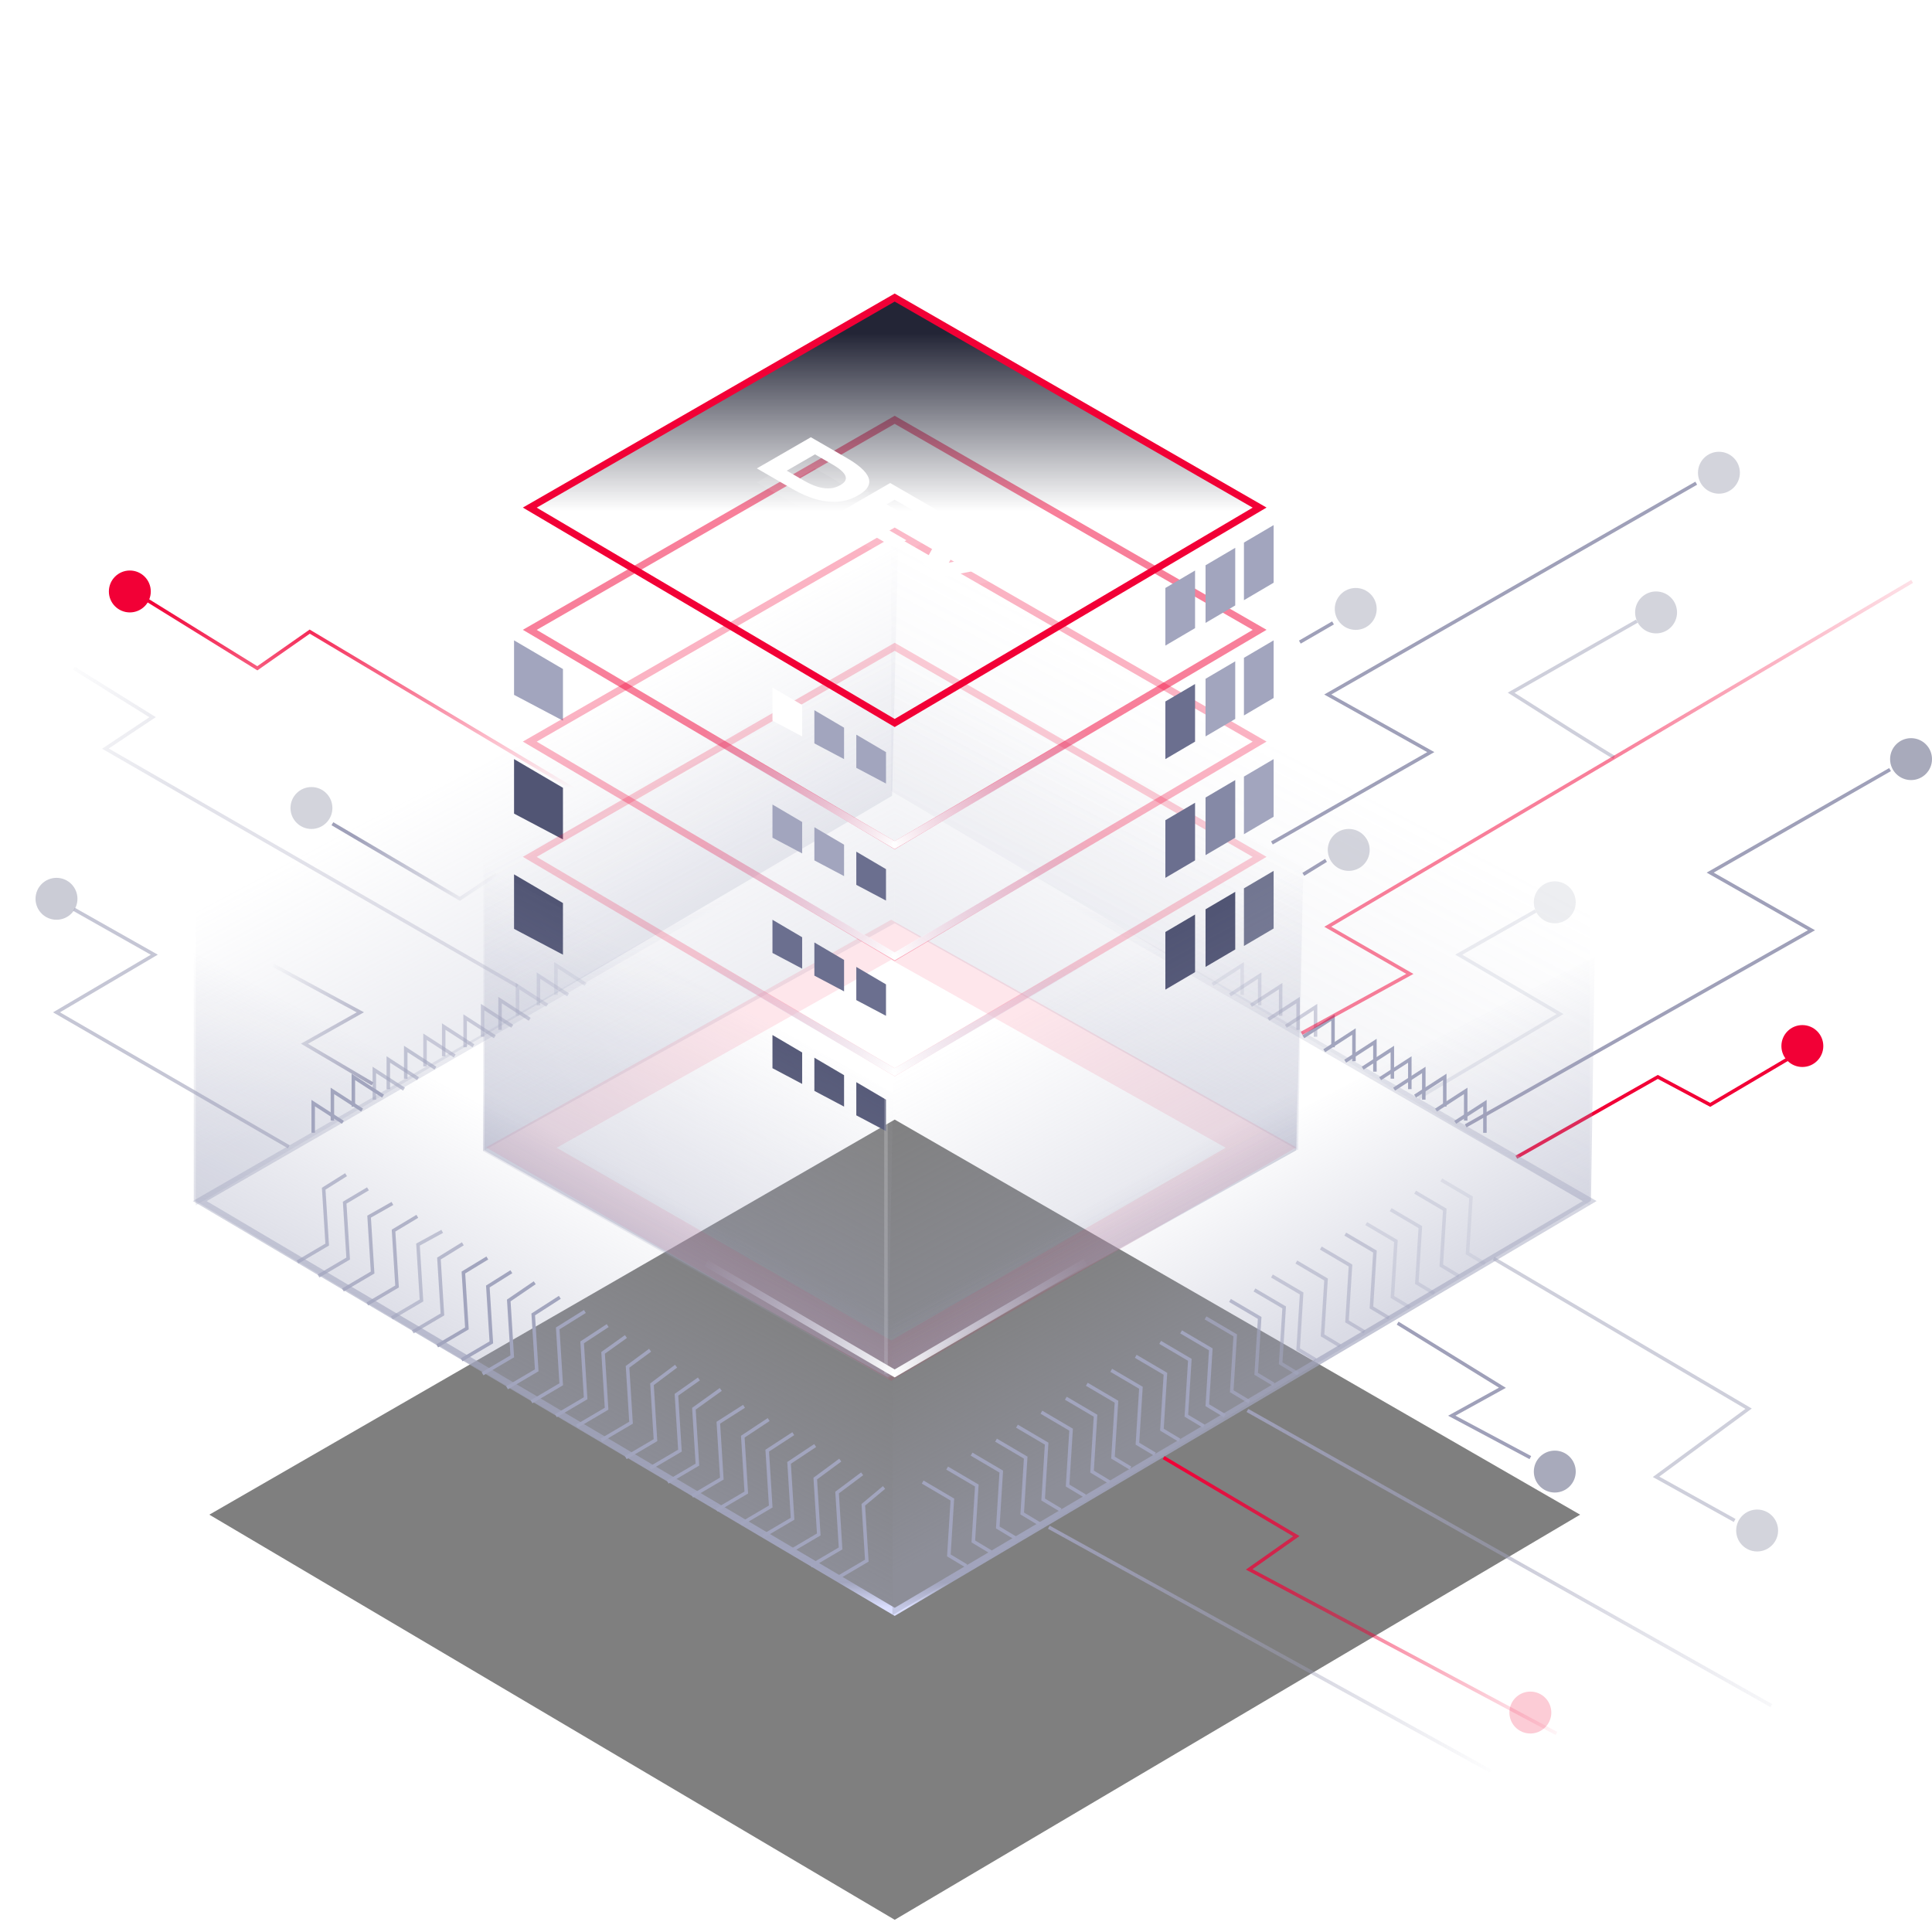 <svg width="340" height="340" viewBox="0 0 340 340" fill="none" xmlns="http://www.w3.org/2000/svg">
    <path opacity="0.5" d="M36.84 266.557L157.456 197.03L278.073 266.557L157.456 337.852L36.84 266.557Z" fill="black"/>
    <path opacity="0.2" d="M156.993 140.049L158.039 96.242L34.446 160.162V212.121L156.993 140.049Z" fill="url(#paint0_linear_1161_29932)"/>
    <path opacity="0.1" d="M156.84 139.214L156.84 95.609L279.785 160.363V212.137L156.84 139.214Z" fill="url(#paint1_linear_1161_29932)"/>
    <path opacity="0.4" d="M34.102 211.176L34.102 167.571L157.046 232.325V284.099L34.102 211.176Z" fill="url(#paint2_linear_1161_29932)"/>
    <path opacity="0.3" d="M91.077 173.54L18.551 131.745L26.849 126.214L13.02 117.609" stroke="url(#paint3_linear_1161_29932)" stroke-width="0.615"/>
    <path d="M245.961 232.852L264.4 244.223L255.488 249.14L269.317 256.515" stroke="#9FA0B9" stroke-width="0.615"/>
    <path opacity="0.5" d="M262.859 221.481L307.727 247.91L291.439 259.895L305.268 267.578" stroke="#9FA0B9" stroke-width="0.615"/>
    <path opacity="0.6" d="M13.018 160.021L27.155 168.011L9.945 178.152L50.818 201.815" stroke="#9FA0B9" stroke-width="0.615"/>
    <path d="M48.047 169.852L63.413 178.149L53.578 183.681L65.564 190.749" stroke="url(#paint4_linear_1161_29932)" stroke-width="0.615"/>
    <path d="M87.383 153.874L80.93 158.176L58.496 144.962" stroke="url(#paint5_linear_1161_29932)" stroke-width="0.615"/>
    <path d="M100.866 138.825L54.506 111.156L45.286 117.609L25.926 105.624" stroke="url(#paint6_linear_1161_29932)" stroke-width="0.615"/>
    <path d="M266.855 203.656L291.748 189.52L300.967 194.437L314.489 186.447" stroke="#F20036" stroke-width="0.615"/>
    <path d="M228.75 113.002L234.589 109.621" stroke="#9FA0B9" stroke-width="0.615"/>
    <path opacity="0.5" d="M284.065 133.282C283.082 132.79 271.568 125.497 265.934 121.911L288.06 109.312" stroke="#9FA0B9" stroke-width="0.615"/>
    <path d="M55.117 199.352V194.128L60.342 197.508" stroke="#A2A5BE" stroke-width="0.615"/>
    <path d="M58.496 197.202V191.978L63.72 195.358" stroke="#A2A5BE" stroke-width="0.615"/>
    <path d="M62.184 194.745V189.521L67.408 192.901" stroke="#A2A5BE" stroke-width="0.615"/>
    <path opacity="0.6" d="M65.875 193.515V188.291L71.099 191.671" stroke="#A2A5BE" stroke-width="0.615"/>
    <path opacity="0.6" d="M68.336 191.671V186.447L73.56 189.827" stroke="#A2A5BE" stroke-width="0.615"/>
    <path opacity="0.6" d="M71.402 189.827V184.603L76.627 187.983" stroke="#A2A5BE" stroke-width="0.615"/>
    <path opacity="0.5" d="M74.797 187.674V182.45L80.021 185.83" stroke="#A2A5BE" stroke-width="0.615"/>
    <path opacity="0.5" d="M78.086 185.881V180.657L83.31 184.037" stroke="#A2A5BE" stroke-width="0.615"/>
    <path opacity="0.5" d="M81.856 184.294V179.069L87.08 182.45" stroke="#A2A5BE" stroke-width="0.615"/>
    <path opacity="0.5" d="M84.93 182.45V177.226L90.154 180.606" stroke="#A2A5BE" stroke-width="0.615"/>
    <path opacity="0.5" d="M88 181.223V175.999L93.224 179.379" stroke="#A2A5BE" stroke-width="0.615"/>
    <path opacity="0.3" d="M91.074 178.763V173.539L96.299 176.919" stroke="#A2A5BE" stroke-width="0.615"/>
    <path opacity="0.3" d="M94.758 176.92V171.695L99.982 175.076" stroke="#A2A5BE" stroke-width="0.615"/>
    <path opacity="0.2" d="M97.836 175.076V169.852L103.06 173.232" stroke="#A2A5BE" stroke-width="0.615"/>
    <path d="M261.32 199.354V194.129L256.096 197.51" stroke="#A2A5BE" stroke-width="0.615"/>
    <path d="M257.941 197.204V191.979L252.717 195.36" stroke="#A2A5BE" stroke-width="0.615"/>
    <path d="M254.254 194.743V189.519L249.03 192.899" stroke="#A2A5BE" stroke-width="0.615"/>
    <path d="M250.566 193.516V188.292L245.342 191.672" stroke="#A2A5BE" stroke-width="0.615"/>
    <path d="M248.105 191.673V186.449L242.881 189.829" stroke="#A2A5BE" stroke-width="0.615"/>
    <path d="M245.031 189.826V184.602L239.807 187.982" stroke="#A2A5BE" stroke-width="0.615"/>
    <path d="M241.961 188.599V183.375L236.737 186.755" stroke="#A2A5BE" stroke-width="0.615"/>
    <path d="M238.273 186.756V181.531L233.049 184.912" stroke="#A2A5BE" stroke-width="0.615"/>
    <path d="M234.59 184.296V179.071L229.366 182.452" stroke="#A2A5BE" stroke-width="0.615"/>
    <path opacity="0.5" d="M231.512 182.452V177.228L226.287 180.608" stroke="#A2A5BE" stroke-width="0.615"/>
    <path opacity="0.5" d="M228.445 181.222V175.998L223.221 179.378" stroke="#A2A5BE" stroke-width="0.615"/>
    <path opacity="0.4" d="M225.371 178.765V173.541L220.147 176.921" stroke="#A2A5BE" stroke-width="0.615"/>
    <path opacity="0.3" d="M221.68 176.921V171.697L216.455 175.077" stroke="#A2A5BE" stroke-width="0.615"/>
    <path opacity="0.2" d="M218.605 175.078V169.854L213.381 173.234" stroke="#A2A5BE" stroke-width="0.615"/>
    <path opacity="0.2" d="M249.648 193.208L274.541 178.457L256.717 168.008L270.238 160.326" stroke="#9FA0B9" stroke-width="0.615"/>
    <path opacity="0.2" d="M157.453 162.476V112.692L84.999 150.779V202.564L157.453 162.476Z" fill="url(#paint7_linear_1161_29932)"/>
    <path opacity="0.2" d="M157.453 162.478V113.615L229.364 152.336L228.442 202.428L157.453 162.478Z" fill="url(#paint8_linear_1161_29932)"/>
    <path d="M36.068 210.843L35.156 211.369L36.062 211.905L157.143 283.474L157.456 283.659L157.768 283.474L278.849 211.905L279.756 211.369L278.843 210.843L157.763 141.049L157.456 140.872L157.149 141.049L36.068 210.843Z" stroke="url(#paint9_linear_1161_29932)" stroke-width="1.229"/>
    <path opacity="0.5" d="M229.059 181.839L248.112 171.39L233.668 163.093L336.501 102.32" stroke="url(#paint10_linear_1161_29932)" stroke-width="0.615"/>
    <path d="M229.363 153.872L233.358 151.413" stroke="#9FA0B9" stroke-width="0.615"/>
    <path d="M228.134 202.428V191.058L156.223 231.008V242.686L228.134 202.428Z" fill="url(#paint11_linear_1161_29932)"/>
    <path d="M84.999 202.565V191.197L156.223 231.008V242.686L84.999 202.565Z" fill="url(#paint12_linear_1161_29932)"/>
    <path opacity="0.2" d="M253.648 207.653L258.873 210.726L258.258 220.56L261.331 222.404" stroke="#A2A5BE" stroke-width="0.615"/>
    <path opacity="0.3" d="M249.035 209.803L254.259 212.876L253.645 222.71L256.718 224.554" stroke="#A2A5BE" stroke-width="0.615"/>
    <path opacity="0.3" d="M244.73 212.877L249.955 215.95L249.34 225.784L252.413 227.628" stroke="#A2A5BE" stroke-width="0.615"/>
    <path opacity="0.3" d="M240.434 215.337L245.658 218.41L245.043 228.244L248.116 230.088" stroke="#A2A5BE" stroke-width="0.615"/>
    <path opacity="0.5" d="M236.742 217.181L241.966 220.254L241.352 230.088L244.425 231.932" stroke="#A2A5BE" stroke-width="0.615"/>
    <path opacity="0.5" d="M232.441 219.638L237.666 222.711L237.051 232.545L240.124 234.389" stroke="#A2A5BE" stroke-width="0.615"/>
    <path opacity="0.5" d="M228.137 222.098L233.361 225.171L232.746 235.005L235.82 236.849" stroke="#A2A5BE" stroke-width="0.615"/>
    <path opacity="0.5" d="M223.84 224.555L229.064 227.628L228.45 237.462L231.523 239.306" stroke="#A2A5BE" stroke-width="0.615"/>
    <path opacity="0.6" d="M220.766 227.012L225.99 230.085L225.375 239.919L228.448 241.763" stroke="#A2A5BE" stroke-width="0.615"/>
    <path opacity="0.7" d="M216.457 228.858L221.681 231.932L221.067 241.765L224.14 243.609" stroke="#A2A5BE" stroke-width="0.615"/>
    <path opacity="0.8" d="M212.156 231.929L217.381 235.002L216.766 244.836L219.839 246.68" stroke="#A2A5BE" stroke-width="0.615"/>
    <path d="M207.855 234.389L213.08 237.462L212.465 247.296L215.538 249.14" stroke="#A2A5BE" stroke-width="0.615"/>
    <path d="M204.168 236.233L209.392 239.306L208.778 249.14L211.851 250.984" stroke="#A2A5BE" stroke-width="0.615"/>
    <path d="M199.871 238.69L205.095 241.763L204.481 251.597L207.554 253.441" stroke="#A2A5BE" stroke-width="0.615"/>
    <path d="M195.559 241.15L200.783 244.223L200.168 254.057L203.241 255.901" stroke="#A2A5BE" stroke-width="0.615"/>
    <path d="M191.258 243.607L196.482 246.68L195.867 256.514L198.941 258.358" stroke="#A2A5BE" stroke-width="0.615"/>
    <path d="M187.57 246.067L192.795 249.14L192.18 258.974L195.253 260.818" stroke="#A2A5BE" stroke-width="0.615"/>
    <path d="M183.27 248.524L188.494 251.598L187.879 261.431L190.952 263.275" stroke="#A2A5BE" stroke-width="0.615"/>
    <path d="M178.969 250.984L184.193 254.057L183.578 263.891L186.652 265.735" stroke="#A2A5BE" stroke-width="0.615"/>
    <path d="M175.281 253.441L180.506 256.515L179.891 266.348L182.964 268.192" stroke="#A2A5BE" stroke-width="0.615"/>
    <path d="M170.98 255.902L176.205 258.975L175.59 268.809L178.663 270.653" stroke="#A2A5BE" stroke-width="0.615"/>
    <path d="M166.68 258.359L171.904 261.432L171.289 271.266L174.362 273.11" stroke="#A2A5BE" stroke-width="0.615"/>
    <path d="M162.375 260.819L167.599 263.892L166.985 273.726L170.058 275.57" stroke="#A2A5BE" stroke-width="0.615"/>
    <path d="M184.574 268.762L262.289 311.667" stroke="url(#paint13_linear_1161_29932)" stroke-width="0.615"/>
    <path d="M147.32 277.723L152.545 274.65L151.93 264.816L155.576 261.771" stroke="#A2A5BE" stroke-width="0.615"/>
    <path d="M142.703 275.572L147.927 272.499L147.313 262.665L151.722 259.365" stroke="#A2A5BE" stroke-width="0.615"/>
    <path d="M138.863 273.112L144.088 270.039L143.473 260.205L147.87 256.956" stroke="#A2A5BE" stroke-width="0.615"/>
    <path d="M134.254 270.349L139.478 267.276L138.864 257.442L143.457 254.39" stroke="#A2A5BE" stroke-width="0.615"/>
    <path d="M130.41 268.195L135.634 265.122L135.02 255.288L139.604 252.301" stroke="#A2A5BE" stroke-width="0.615"/>
    <path d="M126.109 265.738L131.334 262.665L130.719 252.831L135.271 249.815" stroke="#A2A5BE" stroke-width="0.615"/>
    <path d="M121.805 263.278L127.029 260.205L126.414 250.371L130.938 247.486" stroke="#A2A5BE" stroke-width="0.615"/>
    <path d="M117.508 260.821L122.732 257.748L122.117 247.914L126.845 244.518" stroke="#A2A5BE" stroke-width="0.615"/>
    <path d="M114.434 258.36L119.658 255.287L119.043 245.453L122.994 242.671" stroke="#A2A5BE" stroke-width="0.615"/>
    <path d="M110.129 256.517L115.353 253.444L114.739 243.61L118.982 240.424" stroke="#A2A5BE" stroke-width="0.615"/>
    <path d="M105.828 253.446L111.052 250.373L110.438 240.539L114.407 237.618" stroke="#A2A5BE" stroke-width="0.615"/>
    <path d="M101.523 250.986L106.748 247.913L106.133 238.079L110.153 235.209" stroke="#A2A5BE" stroke-width="0.615"/>
    <path d="M97.836 249.143L103.06 246.069L102.446 236.235L106.942 233.283" stroke="#A2A5BE" stroke-width="0.615"/>
    <path d="M93.539 246.686L98.763 243.612L98.149 233.778L102.931 230.797" stroke="#A2A5BE" stroke-width="0.615"/>
    <path d="M89.231 244.226L94.455 241.152L93.84 231.319L98.519 228.308" stroke="#A2A5BE" stroke-width="0.615"/>
    <path d="M84.926 241.769L90.15 238.695L89.535 228.861L94.103 225.741" stroke="#A2A5BE" stroke-width="0.615"/>
    <path d="M81.242 239.308L86.466 236.235L85.852 226.401L89.991 223.801" stroke="#A2A5BE" stroke-width="0.615"/>
    <path d="M76.941 236.851L82.166 233.778L81.551 223.944L85.761 221.384" stroke="#A2A5BE" stroke-width="0.615"/>
    <path opacity="0.7" d="M72.637 234.391L77.861 231.318L77.246 221.484L81.452 218.889" stroke="#A2A5BE" stroke-width="0.615"/>
    <path opacity="0.6" d="M68.949 231.934L74.174 228.861L73.559 219.027L77.823 216.699" stroke="#A2A5BE" stroke-width="0.615"/>
    <path opacity="0.8" d="M64.648 229.474L69.873 226.401L69.258 216.567L73.441 214.053" stroke="#A2A5BE" stroke-width="0.615"/>
    <path opacity="0.8" d="M60.348 227.017L65.572 223.943L64.957 214.11L69.06 211.787" stroke="#A2A5BE" stroke-width="0.615"/>
    <path opacity="0.7" d="M56.047 224.557L61.271 221.484L60.657 211.65L64.755 209.216" stroke="#A2A5BE" stroke-width="0.615"/>
    <path opacity="0.7" d="M52.355 222.1L57.58 219.026L56.965 209.193L60.899 206.724" stroke="#A2A5BE" stroke-width="0.615"/>
    <path d="M135.941 187.985V182.146L141.166 185.22V190.751L135.941 187.985Z" fill="#515574"/>
    <path d="M143.316 191.979V186.14L148.541 189.213V194.745L143.316 191.979Z" fill="#515574"/>
    <path d="M90.465 102.002V92.409L99.07 97.458V106.546L90.465 102.002Z" fill="white"/>
    <path d="M90.465 122.284V112.692L99.07 117.741V126.828L90.465 122.284Z" fill="#A2A5BE"/>
    <path d="M90.465 143.183V133.591L99.07 138.64V147.727L90.465 143.183Z" fill="#515574"/>
    <path d="M90.465 163.466V153.873L99.07 158.922V168.009L90.465 163.466Z" fill="#515574"/>
    <path d="M205.086 164.014L210.31 160.94V171.082L205.086 174.155V164.014Z" fill="#515574"/>
    <path d="M212.156 160.02L217.381 156.947V167.088L212.156 170.161V160.02Z" fill="#515574"/>
    <path d="M218.914 156.333L224.138 153.26V163.401L218.914 166.474V156.333Z" fill="#727691"/>
    <path d="M150.695 196.283V190.444L155.92 193.517V199.049L150.695 196.283Z" fill="#515574"/>
    <path opacity="0.5" d="M94.147 110.317L93.233 110.843L94.141 111.379L157.14 148.564L157.452 148.749L157.764 148.564L220.763 111.379L221.671 110.843L220.757 110.317L157.759 74.055L157.452 73.878L157.145 74.055L94.147 110.317Z" stroke="#F20036" stroke-width="1.229"/>
    <path opacity="0.3" d="M94.147 129.986L93.233 130.512L94.141 131.048L157.14 168.233L157.452 168.417L157.764 168.233L220.763 131.048L221.671 130.512L220.757 129.986L157.759 93.723L157.452 93.547L157.145 93.723L94.147 129.986Z" stroke="#F20036" stroke-width="1.229"/>
    <path opacity="0.2" d="M94.147 150.269L93.233 150.795L94.141 151.331L157.14 188.515L157.452 188.7L157.764 188.515L220.763 151.331L221.671 150.795L220.757 150.269L157.759 114.006L157.452 113.829L157.145 114.006L94.147 150.269Z" stroke="#F20036" stroke-width="1.229"/>
    <path opacity="0.1" d="M156.835 239.447L91.753 201.953L156.835 165.389L221.917 201.953L156.835 239.447Z" stroke="#F20036" stroke-width="6.146"/>
    <path d="M94.147 88.805L93.233 89.331L94.141 89.867L157.14 127.051L157.452 127.236L157.764 127.051L220.763 89.867L221.671 89.331L220.757 88.805L157.759 52.542L157.452 52.365L157.145 52.542L94.147 88.805Z" fill="url(#paint14_linear_1161_29932)" stroke="#F20036" stroke-width="1.229"/>
    <path d="M205.086 103.474L210.31 100.4V110.542L205.086 113.615V103.474Z" fill="#A2A5BE"/>
    <path d="M212.156 99.479L217.381 96.406V106.548L212.156 109.621V99.479Z" fill="#A2A5BE"/>
    <path d="M218.914 95.482L224.138 92.409V102.55L218.914 105.624V95.482Z" fill="#A2A5BE"/>
    <path d="M205.086 123.449L210.31 120.376V130.517L205.086 133.59V123.449Z" fill="#6B6F8F"/>
    <path d="M212.156 119.455L217.381 116.382V126.523L212.156 129.596V119.455Z" fill="#A2A5BE"/>
    <path d="M218.914 115.765L224.138 112.692V122.833L218.914 125.906V115.765Z" fill="#A2A5BE"/>
    <path d="M205.086 144.345L210.31 141.271V151.413L205.086 154.486V144.345Z" fill="#6B6F8F"/>
    <path d="M212.156 140.351L217.381 137.278V147.419L212.156 150.492V140.351Z" fill="#8589A6"/>
    <path d="M218.914 136.664L224.138 133.591V143.732L218.914 146.805V136.664Z" fill="#A2A5BE"/>
    <path d="M135.941 126.828V120.989L141.166 124.062V129.594L135.941 126.828Z" fill="white"/>
    <path d="M143.316 130.825V124.986L148.541 128.059V133.591L143.316 130.825Z" fill="#A2A5BE"/>
    <path d="M150.695 135.126V129.287L155.92 132.36V137.892L150.695 135.126Z" fill="#A2A5BE"/>
    <path d="M135.941 147.42V141.582L141.166 144.655V150.186L135.941 147.42Z" fill="#A2A5BE"/>
    <path d="M135.941 167.703V161.864L141.166 164.937V170.468L135.941 167.703Z" fill="#6B6F8F"/>
    <path d="M143.316 151.415V145.576L148.541 148.649V154.18L143.316 151.415Z" fill="#A2A5BE"/>
    <path d="M143.316 171.697V165.858L148.541 168.931V174.463L143.316 171.697Z" fill="#6B6F8F"/>
    <path d="M150.695 155.718V149.879L155.92 152.953V158.484L150.695 155.718Z" fill="#6B6F8F"/>
    <path d="M150.695 176.001V170.162L155.92 173.235V178.766L150.695 176.001Z" fill="#6B6F8F"/>
    <path opacity="0.3" d="M228.134 202.428L229.363 152.643L157.145 189.828L156.223 242.378L228.134 202.428Z" fill="url(#paint15_linear_1161_29932)"/>
    <g opacity="0.2" filter="url(#filter0_f_1161_29932)">
        <line x1="155.915" y1="241.763" x2="155.915" y2="190.135" stroke="white" stroke-width="0.615"/>
    </g>
    <circle opacity="0.2" cx="273.617" cy="158.791" r="3.688" fill="#A8AABB"/>
    <circle cx="317.184" cy="184.085" r="3.38" fill="#F20036" stroke="#F20036" stroke-width="0.615"/>
    <path opacity="0.5" d="M241.043 149.57C241.043 151.607 239.392 153.258 237.356 153.258C235.319 153.258 233.668 151.607 233.668 149.57C233.668 147.533 235.319 145.882 237.356 145.882C239.392 145.882 241.043 147.533 241.043 149.57Z" fill="#A8AABB"/>
    <circle opacity="0.5" cx="291.442" cy="107.775" r="3.688" fill="#A8AABB"/>
    <circle cx="336.313" cy="133.592" r="3.688" fill="#A8AABB"/>
    <circle opacity="0.5" cx="302.504" cy="83.192" r="3.688" fill="#A8AABB"/>
    <circle opacity="0.5" cx="238.586" cy="107.162" r="3.688" fill="#A8AABB"/>
    <circle cx="22.848" cy="104.088" r="3.688" fill="#F20036"/>
    <circle opacity="0.2" cx="269.317" cy="301.381" r="3.688" fill="#F20036"/>
    <circle opacity="0.5" cx="54.809" cy="142.196" r="3.688" fill="#A8AABB"/>
    <circle cx="273.617" cy="258.973" r="3.688" fill="#A8AABB"/>
    <circle opacity="0.5" cx="309.227" cy="269.344" r="3.688" fill="#A8AABB"/>
    <circle opacity="0.6" cx="9.942" cy="158.174" r="3.688" fill="#A8AABB"/>
    <path d="M223.832 148.341L251.797 132.361L233.666 122.22L298.509 85.035" stroke="#9FA0B9" stroke-width="0.615"/>
    <path d="M257.941 198.126L318.789 163.707L300.965 153.565L332.618 135.434" stroke="#9FA0B9" stroke-width="0.615"/>
    <path d="M204.777 256.515L228.133 270.344L219.836 276.183L273.922 305.07" stroke="url(#paint16_linear_1161_29932)" stroke-width="0.615"/>
    <path d="M219.527 248.217L311.721 300.153" stroke="url(#paint17_linear_1161_29932)" stroke-width="0.615"/>
    <path d="M133.194 82.435L139.504 86.078C145.062 89.286 148.779 88.453 150.823 87.273L151.206 87.052C153.34 85.82 154.502 83.762 148.996 80.584L142.698 76.948L133.194 82.435ZM143.426 79.964L146.518 81.749C149.942 83.725 148.868 84.802 147.898 85.363L147.821 85.407C146.85 85.967 144.921 86.565 141.548 84.618L138.457 82.833L143.426 79.964ZM156.657 85.006L147.152 90.493L157.296 96.349L159.506 95.073L152.301 90.913L153.859 90.014L160.77 94.004L162.942 92.75L156.031 88.76L157.436 87.949L164.513 92.034L166.672 90.788L156.657 85.006ZM166.233 101.509L180.337 98.677L177.245 96.892L166.974 99.031L170.462 92.976L167.089 91.029L162.529 99.37L166.233 101.509Z" fill="white"/>
    <g opacity="0.1" filter="url(#filter1_f_1161_29932)">
        <path d="M133.194 84.892L139.504 88.535C145.062 91.743 148.779 90.91 150.823 89.73L151.206 89.509C153.34 88.277 154.502 86.219 148.996 83.041L142.698 79.405L133.194 84.892ZM143.426 82.421L146.518 84.206C149.942 86.183 148.868 87.259 147.898 87.82L147.821 87.864C146.85 88.424 144.921 89.022 141.548 87.075L138.457 85.29L143.426 82.421ZM156.657 87.463L147.152 92.95L157.296 98.806L159.506 97.53L152.301 93.371L153.859 92.471L160.77 96.461L162.942 95.207L156.031 91.217L157.436 90.406L164.513 94.492L166.672 93.245L156.657 87.463ZM166.233 103.966L180.337 101.134L177.245 99.349L166.974 101.488L170.462 95.433L167.089 93.486L162.529 101.827L166.233 103.966Z" fill="white"/>
    </g>
    <g opacity="0.4">
        <path d="M85.234 202.427V152.26L157.145 192.286L156.223 242.378L85.234 202.427Z" fill="url(#paint18_linear_1161_29932)"/>
        <path d="M85.234 202.427V152.26L157.145 192.286L156.223 242.378L85.234 202.427Z" fill="url(#paint19_linear_1161_29932)" fill-opacity="0.2"/>
    </g>
    <path opacity="0.4" d="M279.988 211.337L280.637 168.381L157.043 232.302V284.26L279.988 211.337Z" fill="url(#paint20_linear_1161_29932)"/>
    <line x1="157.732" y1="148.892" x2="124.29" y2="129.313" stroke="url(#paint21_linear_1161_29932)" stroke-width="1.214"/>
    <line x1="157.151" y1="148.897" x2="191.008" y2="129.106" stroke="url(#paint22_linear_1161_29932)" stroke-width="1.214"/>
    <line x1="157.732" y1="168.472" x2="124.29" y2="148.893" stroke="url(#paint23_linear_1161_29932)" stroke-width="1.214"/>
    <line x1="157.151" y1="168.477" x2="191.008" y2="148.686" stroke="url(#paint24_linear_1161_29932)" stroke-width="1.214"/>
    <line x1="157.732" y1="188.861" x2="124.29" y2="169.282" stroke="url(#paint25_linear_1161_29932)" stroke-width="1.214"/>
    <line x1="157.151" y1="188.866" x2="191.008" y2="169.075" stroke="url(#paint26_linear_1161_29932)" stroke-width="1.214"/>
    <line x1="157.732" y1="241.867" x2="124.29" y2="222.288" stroke="url(#paint27_linear_1161_29932)" stroke-width="1.214"/>
    <line x1="157.151" y1="241.872" x2="191.008" y2="222.081" stroke="url(#paint28_linear_1161_29932)" stroke-width="1.214"/>
    <defs>
        <filter id="filter0_f_1161_29932" x="153.151" y="187.676" width="5.53" height="56.545" filterUnits="userSpaceOnUse" color-interpolation-filters="sRGB">
            <feFlood flood-opacity="0" result="BackgroundImageFix"/>
            <feBlend mode="normal" in="SourceGraphic" in2="BackgroundImageFix" result="shape"/>
            <feGaussianBlur stdDeviation="1.229" result="effect1_foregroundBlur_1161_29932"/>
        </filter>
        <filter id="filter1_f_1161_29932" x="131.966" y="78.175" width="49.599" height="29.674" filterUnits="userSpaceOnUse" color-interpolation-filters="sRGB">
            <feFlood flood-opacity="0" result="BackgroundImageFix"/>
            <feBlend mode="normal" in="SourceGraphic" in2="BackgroundImageFix" result="shape"/>
            <feGaussianBlur stdDeviation="0.615" result="effect1_foregroundBlur_1161_29932"/>
        </filter>
        <linearGradient id="paint0_linear_1161_29932" x1="70.263" y1="141.098" x2="91.693" y2="181.508" gradientUnits="userSpaceOnUse">
            <stop stop-color="#A2A5BE"/>
            <stop offset="0" stop-color="#A2A5BE" stop-opacity="0"/>
            <stop offset="0.87" stop-color="#A2A5BE"/>
        </linearGradient>
        <linearGradient id="paint1_linear_1161_29932" x1="243.967" y1="141.114" x2="222.537" y2="181.524" gradientUnits="userSpaceOnUse">
            <stop stop-color="#A2A5BE"/>
            <stop offset="0" stop-color="#A2A5BE" stop-opacity="0"/>
            <stop offset="1" stop-color="#A2A5BE"/>
        </linearGradient>
        <linearGradient id="paint2_linear_1161_29932" x1="121.228" y1="213.076" x2="99.799" y2="253.486" gradientUnits="userSpaceOnUse">
            <stop stop-color="#A2A5BE"/>
            <stop offset="0" stop-color="#A2A5BE" stop-opacity="0"/>
            <stop offset="1" stop-color="#A2A5BE"/>
        </linearGradient>
        <linearGradient id="paint3_linear_1161_29932" x1="97.53" y1="176.305" x2="6.286" y2="122.509" gradientUnits="userSpaceOnUse">
            <stop offset="0.722" stop-color="#9FA0B9"/>
            <stop offset="1" stop-color="#9FA0B9" stop-opacity="0"/>
        </linearGradient>
        <linearGradient id="paint4_linear_1161_29932" x1="67.012" y1="191.782" x2="42.603" y2="182.582" gradientUnits="userSpaceOnUse">
            <stop stop-color="#9FA0B9"/>
            <stop offset="1" stop-color="#9FA0B9" stop-opacity="0"/>
        </linearGradient>
        <linearGradient id="paint5_linear_1161_29932" x1="65.374" y1="142.252" x2="87.383" y2="154.761" gradientUnits="userSpaceOnUse">
            <stop stop-color="#9FA0B9"/>
            <stop offset="1" stop-color="#9FA0B9" stop-opacity="0"/>
        </linearGradient>
        <linearGradient id="paint6_linear_1161_29932" x1="63.396" y1="105.624" x2="63.396" y2="138.825" gradientUnits="userSpaceOnUse">
            <stop stop-color="#F20036"/>
            <stop offset="1" stop-color="#F20036" stop-opacity="0"/>
        </linearGradient>
        <linearGradient id="paint7_linear_1161_29932" x1="121.498" y1="131.131" x2="143.009" y2="171.696" gradientUnits="userSpaceOnUse">
            <stop stop-color="#A2A5BE"/>
            <stop offset="0" stop-color="#A2A5BE" stop-opacity="0"/>
            <stop offset="1" stop-color="#A2A5BE"/>
        </linearGradient>
        <linearGradient id="paint8_linear_1161_29932" x1="193.409" y1="131.132" x2="171.897" y2="171.697" gradientUnits="userSpaceOnUse">
            <stop stop-color="#A2A5BE"/>
            <stop offset="0" stop-color="#A2A5BE" stop-opacity="0"/>
            <stop offset="1" stop-color="#A2A5BE"/>
        </linearGradient>
        <linearGradient id="paint9_linear_1161_29932" x1="157.456" y1="158.313" x2="157.456" y2="282.945" gradientUnits="userSpaceOnUse">
            <stop stop-color="#A2A5BE" stop-opacity="0"/>
            <stop offset="0.964" stop-color="#A2A5BE"/>
            <stop offset="1" stop-color="#DBDFFF"/>
        </linearGradient>
        <linearGradient id="paint10_linear_1161_29932" x1="281.953" y1="130.663" x2="350.446" y2="88.317" gradientUnits="userSpaceOnUse">
            <stop stop-color="#F20036"/>
            <stop offset="1" stop-color="#F20036" stop-opacity="0"/>
        </linearGradient>
        <linearGradient id="paint11_linear_1161_29932" x1="221.373" y1="247.296" x2="198.939" y2="207.96" gradientUnits="userSpaceOnUse">
            <stop stop-color="#9FA0B9"/>
            <stop offset="1" stop-color="#9FA0B9" stop-opacity="0"/>
        </linearGradient>
        <linearGradient id="paint12_linear_1161_29932" x1="91.073" y1="247.296" x2="113.506" y2="207.96" gradientUnits="userSpaceOnUse">
            <stop stop-color="#9FA0B9"/>
            <stop offset="1" stop-color="#9FA0B9" stop-opacity="0"/>
        </linearGradient>
        <linearGradient id="paint13_linear_1161_29932" x1="184.574" y1="268.762" x2="266.993" y2="276.718" gradientUnits="userSpaceOnUse">
            <stop stop-color="#9FA0B9"/>
            <stop offset="1" stop-color="#9FA0B9" stop-opacity="0"/>
        </linearGradient>
        <linearGradient id="paint14_linear_1161_29932" x1="157.452" y1="58.655" x2="157.452" y2="89.952" gradientUnits="userSpaceOnUse">
            <stop stop-color="#232536"/>
            <stop offset="1" stop-color="#232536" stop-opacity="0"/>
        </linearGradient>
        <linearGradient id="paint15_linear_1161_29932" x1="192.179" y1="171.082" x2="213.69" y2="211.647" gradientUnits="userSpaceOnUse">
            <stop stop-color="#A2A5BE"/>
            <stop offset="0" stop-color="#A2A5BE" stop-opacity="0"/>
            <stop offset="1" stop-color="#A2A5BE"/>
        </linearGradient>
        <linearGradient id="paint16_linear_1161_29932" x1="204.933" y1="256.563" x2="278.071" y2="305.19" gradientUnits="userSpaceOnUse">
            <stop stop-color="#F20036"/>
            <stop offset="1" stop-color="#F20036" stop-opacity="0"/>
        </linearGradient>
        <linearGradient id="paint17_linear_1161_29932" x1="219.527" y1="248.217" x2="323.219" y2="255.948" gradientUnits="userSpaceOnUse">
            <stop stop-color="#9FA0B9"/>
            <stop offset="1" stop-color="#9FA0B9" stop-opacity="0"/>
        </linearGradient>
        <linearGradient id="paint18_linear_1161_29932" x1="121.19" y1="171.081" x2="99.678" y2="211.647" gradientUnits="userSpaceOnUse">
            <stop stop-color="#A2A5BE"/>
            <stop offset="0" stop-color="#A2A5BE" stop-opacity="0"/>
            <stop offset="1" stop-color="#A2A5BE"/>
        </linearGradient>
        <linearGradient id="paint19_linear_1161_29932" x1="242.194" y1="141.486" x2="121.19" y2="223.721" gradientUnits="userSpaceOnUse">
            <stop stop-color="white"/>
            <stop offset="1" stop-color="white" stop-opacity="0"/>
        </linearGradient>
        <linearGradient id="paint20_linear_1161_29932" x1="192.861" y1="213.238" x2="214.29" y2="253.647" gradientUnits="userSpaceOnUse">
            <stop stop-color="#A2A5BE"/>
            <stop offset="0" stop-color="#A2A5BE" stop-opacity="0"/>
            <stop offset="0.87" stop-color="#A2A5BE"/>
        </linearGradient>
        <linearGradient id="paint21_linear_1161_29932" x1="158.039" y1="148.368" x2="123.296" y2="128.027" gradientUnits="userSpaceOnUse">
            <stop stop-color="white"/>
            <stop offset="1" stop-color="#BFC3E0" stop-opacity="0"/>
        </linearGradient>
        <linearGradient id="paint22_linear_1161_29932" x1="157.457" y1="149.421" x2="192.631" y2="128.861" gradientUnits="userSpaceOnUse">
            <stop stop-color="white"/>
            <stop offset="1" stop-color="#BFC3E0" stop-opacity="0"/>
        </linearGradient>
        <linearGradient id="paint23_linear_1161_29932" x1="158.039" y1="167.948" x2="123.296" y2="147.607" gradientUnits="userSpaceOnUse">
            <stop stop-color="white"/>
            <stop offset="1" stop-color="#BFC3E0" stop-opacity="0"/>
        </linearGradient>
        <linearGradient id="paint24_linear_1161_29932" x1="157.457" y1="169.001" x2="192.631" y2="148.441" gradientUnits="userSpaceOnUse">
            <stop stop-color="white"/>
            <stop offset="1" stop-color="#BFC3E0" stop-opacity="0"/>
        </linearGradient>
        <linearGradient id="paint25_linear_1161_29932" x1="158.039" y1="188.337" x2="123.296" y2="167.997" gradientUnits="userSpaceOnUse">
            <stop stop-color="white"/>
            <stop offset="1" stop-color="#BFC3E0" stop-opacity="0"/>
        </linearGradient>
        <linearGradient id="paint26_linear_1161_29932" x1="157.457" y1="189.39" x2="192.631" y2="168.83" gradientUnits="userSpaceOnUse">
            <stop stop-color="white"/>
            <stop offset="1" stop-color="#BFC3E0" stop-opacity="0"/>
        </linearGradient>
        <linearGradient id="paint27_linear_1161_29932" x1="158.039" y1="241.343" x2="123.296" y2="221.002" gradientUnits="userSpaceOnUse">
            <stop stop-color="white"/>
            <stop offset="1" stop-color="#BFC3E0" stop-opacity="0"/>
        </linearGradient>
        <linearGradient id="paint28_linear_1161_29932" x1="157.457" y1="242.396" x2="192.631" y2="221.836" gradientUnits="userSpaceOnUse">
            <stop stop-color="white"/>
            <stop offset="1" stop-color="#BFC3E0" stop-opacity="0"/>
        </linearGradient>
    </defs>
</svg>